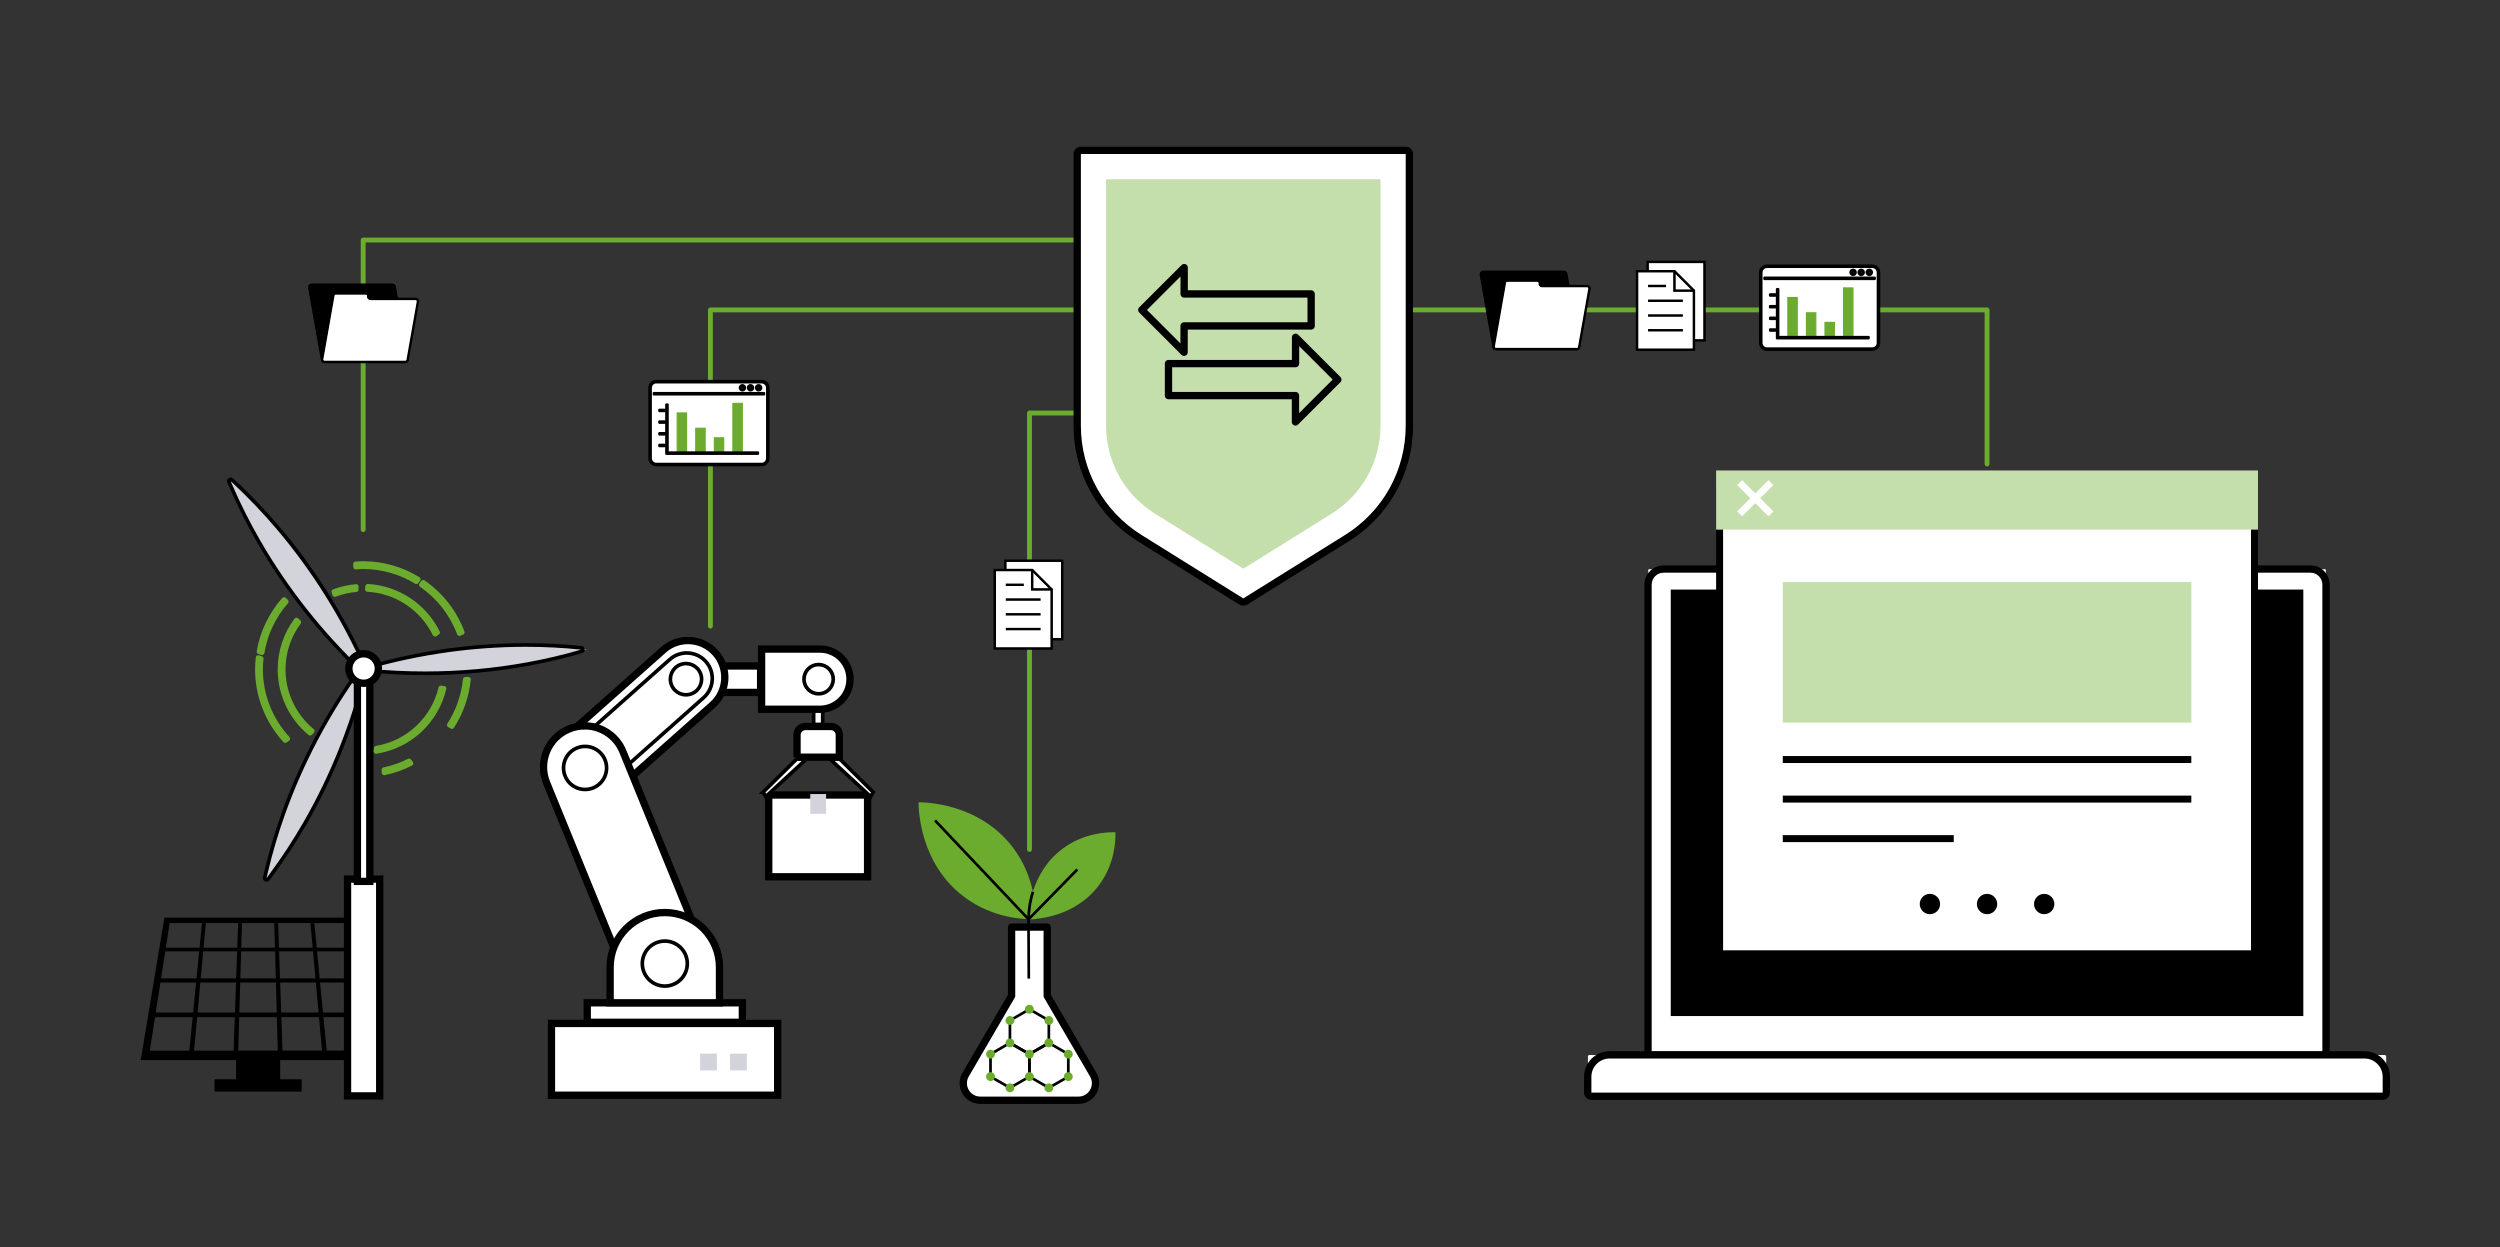 <?xml version="1.0" encoding="UTF-8"?>
<svg id="Ebene_5" data-name="Ebene 5" xmlns="http://www.w3.org/2000/svg" viewBox="0 0 1025 511.36">
  <rect x="0" y="0" width="1025" height="511.36" fill="#333333" stroke="none"/>
  <defs>
    <style>
      .cls-1, .cls-2, .cls-3, .cls-4 {
        fill: #fff;
      }

      .cls-5 {
        fill: #6bac2e;
      }

      .cls-6 {
        fill: #c4deac;
      }

      .cls-7 {
        fill: #d3d3dc;
      }

      .cls-8 {
        stroke: #6bab2e;
        stroke-width: 2px;
      }

      .cls-8, .cls-9, .cls-4, .cls-10 {
        stroke-linecap: round;
        stroke-linejoin: round;
      }

      .cls-8, .cls-10 {
        fill: none;
      }

      .cls-11 {
        stroke-width: .5px;
      }

      .cls-11, .cls-2, .cls-9, .cls-3, .cls-4, .cls-10 {
        stroke: #000;
      }

      .cls-11, .cls-2, .cls-3 {
        stroke-miterlimit: 10;
      }

      .cls-2 {
        stroke-width: 1.5px;
      }

      .cls-3, .cls-4, .cls-10 {
        stroke-width: 3px;
      }
    </style>
  </defs>
  <polyline class="cls-8" points="148.9 217.15 148.9 98.42 509.2 98.42"/>
  <polyline class="cls-8" points="509.2 127.07 814.69 127.07 814.69 190.22"/>
  <polyline class="cls-8" points="291.26 256.72 291.26 127.07 552.97 127.07"/>
  <polyline class="cls-8" points="422.08 348.29 422.08 169.34 542.97 169.34"/>
  <g>
    <g id="Noutbuk">
      <g>
        <path class="cls-1" d="m676.21,233.37h276.95c.24,0,.44.2.44.44v198.75h-277.83v-198.75c0-.24.2-.44.44-.44Z"/>
        <g>
          <path class="cls-1" d="m677.2,432.64c-.83,0-1.5-.67-1.5-1.5v-191.44c0-3.52,2.87-6.39,6.39-6.39h265.19c3.53,0,6.39,2.87,6.39,6.39v191.44c0,.83-.67,1.5-1.5,1.5h-274.98Z"/>
          <path d="m947.28,234.8c2.7,0,4.89,2.19,4.89,4.89v191.44h-274.98v-191.44c0-2.7,2.19-4.89,4.89-4.89h265.19m0-3h-265.19c-4.35,0-7.89,3.54-7.89,7.89v191.44c0,1.66,1.34,3,3,3h274.98c1.66,0,3-1.34,3-3v-191.44c0-4.35-3.54-7.89-7.89-7.89h0Z"/>
        </g>
      </g>
      <g>
        <rect x="686.44" y="243.15" width="256.49" height="172.01"/>
        <path d="m944.36,416.58h-259.35v-174.86h259.35v174.86Zm-256.49-2.86h253.64v-169.15h-253.64v169.15Z"/>
      </g>
      <g>
        <path class="cls-1" d="m651.66,432.56h326.05c.34,0,.62.28.62.62v16.21h-327.28v-16.21c0-.34.28-.62.62-.62Z"/>
        <g>
          <path class="cls-1" d="m652.47,449.46c-.83,0-1.5-.67-1.5-1.5v-6.49c0-4.95,4.03-8.98,8.98-8.98h309.47c4.95,0,8.98,4.03,8.98,8.98v6.49c0,.83-.67,1.5-1.5,1.5h-324.43Z"/>
          <path d="m969.42,433.99c4.13,0,7.48,3.36,7.48,7.48v6.49h-324.43v-6.49c0-4.13,3.36-7.48,7.48-7.48h309.47m0-3h-309.47c-5.78,0-10.48,4.7-10.48,10.48v6.49c0,1.66,1.34,3,3,3h324.43c1.66,0,3-1.34,3-3v-6.49c0-5.78-4.7-10.48-10.48-10.48h0Z"/>
        </g>
      </g>
    </g>
    <g id="Okno">
      <g>
        <g>
          <rect class="cls-1" x="705.04" y="201.5" width="219.3" height="189.56"/>
          <path d="m925.77,392.49h-222.16v-192.42h222.16v192.42Zm-219.3-2.86h216.44v-186.7h-216.44v186.7Z"/>
        </g>
        <rect class="cls-6" x="730.94" y="238.65" width="167.51" height="57.62"/>
        <g>
          <rect class="cls-6" x="705.04" y="194.31" width="219.3" height="21.41"/>
          <path class="cls-6" d="m925.77,217.15h-222.16v-24.26h222.16v24.26Zm-219.3-2.86h216.44v-18.55h-216.44v18.55Z"/>
        </g>
      </g>
      <g>
        <circle cx="791.26" cy="370.65" r="4.17"/>
        <circle cx="814.69" cy="370.65" r="4.17"/>
        <circle cx="838.12" cy="370.65" r="4.17"/>
      </g>
      <polygon class="cls-1" points="727.09 198.87 725.07 196.85 719.67 202.26 714.26 196.85 712.24 198.87 717.65 204.27 712.24 209.68 714.26 211.69 719.67 206.29 725.07 211.69 727.09 209.68 721.68 204.27 727.09 198.87"/>
      <g>
        <rect x="730.94" y="309.98" width="167.5" height="2.86"/>
        <rect x="730.94" y="326.2" width="167.5" height="2.86"/>
        <rect x="730.94" y="342.41" width="70.1" height="2.86"/>
      </g>
    </g>
  </g>
  <g>
    <g>
      <g>
        <path class="cls-1" d="m577.83,61.67h-136.16v112.83c0,18.77,9.68,36.21,25.61,46.14l42.47,26.48,42.47-26.48c15.93-9.93,25.61-27.37,25.61-46.14V61.67Z"/>
        <g>
          <path class="cls-1" d="m509.75,246.86c-.28,0-.55-.08-.79-.23l-41.68-25.98c-16.04-10-25.62-27.25-25.62-46.15V63.15c0-.83.67-1.5,1.5-1.5h133.18c.83,0,1.5.67,1.5,1.5v111.34c0,18.9-9.58,36.16-25.62,46.15l-41.68,25.98c-.24.15-.52.23-.79.23Z"/>
          <path d="m576.34,63.15v111.34c0,18.38-9.31,35.16-24.91,44.88l-41.68,25.98-41.68-25.98c-15.6-9.72-24.91-26.5-24.91-44.88V63.15h133.18m0-3h-133.18c-1.66,0-3,1.34-3,3v111.34c0,19.42,9.84,37.15,26.32,47.43l41.68,25.98c.49.3,1.04.45,1.59.45s1.1-.15,1.59-.45l41.68-25.98c16.48-10.27,26.32-28,26.32-47.43V63.15c0-1.66-1.34-3-3-3h0Z"/>
        </g>
      </g>
      <path class="cls-6" d="m473.54,210.6c-12.55-7.82-20.04-21.32-20.04-36.11v-101h112.5v101c0,14.79-7.49,28.28-20.04,36.11l-36.21,22.57-36.21-22.57Z"/>
    </g>
    <g>
      <polygon class="cls-10" points="531.18 138.29 548.51 155.63 531.14 172.99 531.14 165.8 531.15 162.19 479.08 162.19 479.08 149.07 531.17 149.07 531.18 138.29"/>
      <polygon class="cls-10" points="485.47 144.42 468.14 127.08 485.51 109.72 485.51 116.91 485.5 120.52 537.57 120.52 537.57 133.64 485.48 133.64 485.47 144.42"/>
    </g>
  </g>
  <path d="m114.87,434.64h39.57l-9.71-58.42h-77.32l-9.71,58.42h39.08v7.85h-8.82v5.06h35.72v-5.06h-8.81v-7.85Zm0-31.81h14.63l1.11,12.3h-15.32l-.42-12.3Zm.95,27.92l-.47-13.72h15.43l1.24,13.72h-16.2Zm34.32,0h-16.19l-1.33-13.72h15.41l2.11,13.72Zm-2.4-15.61h-15.31l-1.2-12.3h14.61l1.89,12.3Zm-2.15-14h-14.52l-1.08-11.1h13.89l1.7,11.1Zm-3.47-22.68l1.55,10.07h-13.82l-.98-10.07h13.25Zm-12.78,22.68h-14.53l-.38-11.1h13.9l1,11.1Zm-2.05-22.68l.91,10.07h-13.82l-.34-10.07h13.25Zm-28.08,0h13.25l.27,10.07h-13.82l.29-10.07Zm-.34,11.59h13.91l.3,11.1h-14.53l.32-11.1Zm-.37,12.79h14.62l.34,12.3h-15.32l.36-12.3Zm-.42,14.19h15.43l.37,13.72h-16.2l.4-13.72Zm-13.7-38.57h13.25l-.36,10.07h-13.82l.93-10.07Zm12.84,11.59l-.4,11.1h-14.53l1.02-11.1h13.91Zm-27.66-11.59h13.25l-1,10.07h-13.82l1.57-10.07Zm-1.8,11.59h13.9l-1.1,11.1h-14.53l1.73-11.1Zm9.87,40.71h-16.2l2.14-13.72h15.43l-1.36,13.72Zm-13.78-15.61l1.92-12.3h14.63l-1.22,12.3h-15.32Zm31.91,15.61h-16.2l1.27-13.72h15.43l-.49,13.72Zm.56-15.61h-15.32l1.14-12.3h14.63l-.44,12.3Z"/>
  <g id="Robot">
    <g id="Korobka">
      <rect class="cls-3" x="315.19" y="325.95" width="40.53" height="33.54" transform="translate(670.9 685.44) rotate(180)"/>
      <g>
        <rect class="cls-7" x="332.61" y="325.95" width="5.69" height="7.31" transform="translate(670.9 659.21) rotate(180)"/>
        <path class="cls-7" d="m338.7,333.66h-6.49v-8.1h6.49v8.1Zm-5.69-.8h4.89v-6.51h-4.89v6.51Z"/>
      </g>
    </g>
    <g id="Robot-2" data-name="Robot">
      <g>
        <rect class="cls-3" x="280.31" y="273.05" width="31.54" height="10.84"/>
        <path class="cls-2" d="m333.6,297.06h3.71v-10.03h-3.71v10.03Z"/>
        <path class="cls-3" d="m326.78,310.44h17.34v-9.16c0-1.89-1.53-3.42-3.42-3.42h-10.5c-1.89,0-3.42,1.53-3.42,3.42v9.16Z"/>
        <path class="cls-3" d="m312.25,290.8h23.92c6.8,0,12.34-5.53,12.34-12.34s-5.53-12.34-12.34-12.34h-23.92v24.67Z"/>
        <path class="cls-3" d="m246.2,329.83l-20.09-22.61,45.9-40.79c6.24-5.55,15.8-4.98,21.35,1.26h0c5.55,6.24,4.98,15.8-1.26,21.35l-45.9,40.79Z"/>
        <path class="cls-2" d="m256.78,314.21l-13.9-15.64,31.74-28.21c4.32-3.84,10.93-3.45,14.77.87h0c3.84,4.32,3.45,10.93-.87,14.77l-31.74,28.21Z"/>
        <path class="cls-3" d="m239.71,297.61c-2.12,0-4.28.4-6.36,1.25-8.63,3.52-12.78,13.4-9.26,22.03l37.61,92.14,31.28-12.77-37.61-92.15c-2.67-6.54-9-10.51-15.66-10.51Z"/>
        <path class="cls-2" d="m248.05,311.52c1.84,4.51-.32,9.67-4.84,11.51-4.51,1.84-9.67-.32-11.51-4.84-1.84-4.51.32-9.67,4.84-11.51,4.51-1.84,9.67.32,11.51,4.84Z"/>
        <path class="cls-2" d="m287.18,276.05c1.34,3.27-.23,7.01-3.51,8.34-3.27,1.34-7.01-.23-8.34-3.51-1.34-3.27.23-7.01,3.51-8.34,3.27-1.34,7.01.23,8.34,3.51Z"/>
        <path class="cls-2" d="m335.63,272.46c-.77,0-1.54.15-2.27.45-1.48.61-2.64,1.75-3.26,3.23-.62,1.48-.63,3.11-.02,4.59,1.25,3.06,4.76,4.54,7.82,3.29,3.06-1.25,4.54-4.76,3.29-7.82h0c-.61-1.48-1.75-2.64-3.23-3.26-.75-.31-1.54-.47-2.32-.47Z"/>
        <rect class="cls-3" x="226.1" y="419.61" width="92.74" height="29.43"/>
        <path class="cls-3" d="m240.77,419.14h63.6v-7.99h-63.6v7.99Z"/>
        <path class="cls-3" d="m294.99,411.15h-44.84v-14.59c0-12.36,10.06-22.42,22.42-22.42s22.42,10.06,22.42,22.42v14.59Z"/>
        <path class="cls-2" d="m272.57,404.3c-5.09,0-9.23-4.14-9.23-9.23s4.14-9.23,9.23-9.23,9.23,4.14,9.23,9.23-4.14,9.23-9.23,9.23Z"/>
        <path class="cls-2" d="m312.91,324.78l1.87,3.32v-2.26l15.83-14.61h-4.03l-13.68,13.55Z"/>
        <path class="cls-2" d="m340.31,311.23l15.83,14.61v2.26l1.87-3.32-13.68-13.55h-4.02Z"/>
      </g>
      <g>
        <rect class="cls-7" x="287.04" y="432" width="6.87" height="6.87"/>
        <rect class="cls-7" x="299.33" y="432" width="6.87" height="6.87"/>
      </g>
    </g>
  </g>
  <g id="Vetrogenerator">
    <g>
      <g>
        <path class="cls-7" d="m113.09,217.24c-6.04-7.12-11.89-13.11-17.2-18.08,2.9,6.68,6.57,14.2,11.24,22.28,14.34,24.85,30.89,42.6,41.78,52.98-6.11-13.74-17.25-35.3-35.82-57.18Z"/>
        <g>
          <path class="cls-7" d="m150.28,277.11c-.19,0-.37-.07-.52-.21l-1.69-1.61c-16.62-15.87-30.75-33.78-41.99-53.25-4.21-7.29-8.01-14.83-11.3-22.41l-.89-2.05c-.14-.33-.03-.71.26-.91.13-.09.28-.14.43-.14.19,0,.37.07.51.2l1.63,1.52c6.01,5.63,11.83,11.75,17.29,18.18,14.54,17.14,26.66,36.47,36,57.47l.95,2.14c.15.33.04.71-.25.92-.13.09-.28.14-.43.14Z"/>
          <path d="m94.58,197.29l1.63,1.52c5.99,5.62,11.79,11.72,17.23,18.12,14.5,17.08,26.57,36.36,35.89,57.29l.95,2.14-1.69-1.61c-16.57-15.82-30.66-33.68-41.86-53.08-4.2-7.27-7.98-14.78-11.26-22.33l-.89-2.05m0-1.5c-.3,0-.6.09-.86.27-.58.41-.8,1.17-.51,1.82l.89,2.05c3.3,7.6,7.11,15.16,11.34,22.48,11.27,19.53,25.45,37.5,42.12,53.42l1.69,1.61c.29.27.66.41,1.04.41.3,0,.6-.09.86-.27.59-.41.8-1.18.51-1.84l-.95-2.14c-9.37-21.06-21.52-40.46-36.11-57.65-5.48-6.45-11.31-12.59-17.35-18.25l-1.63-1.52c-.29-.27-.66-.41-1.03-.41h0Z"/>
        </g>
      </g>
      <g>
        <path class="cls-7" d="m117.29,334.02c-3.14,8.79-5.41,16.85-7.06,23.93,4.33-5.85,9.01-12.79,13.68-20.87,14.35-24.85,21.44-48.05,24.99-62.67-8.84,12.17-21.95,32.59-31.61,59.61Z"/>
        <g>
          <path class="cls-7" d="m109.27,360.77c-.11,0-.21-.02-.31-.07-.32-.15-.5-.5-.42-.85l.51-2.17c1.88-8.04,4.26-16.13,7.1-24.07,7.57-21.17,18.26-41.33,31.77-59.91l1.38-1.89c.15-.2.37-.31.61-.31.11,0,.21.02.31.07.32.15.5.51.41.86l-.55,2.27c-5.43,22.33-13.88,43.52-25.12,62.99-4.22,7.31-8.85,14.37-13.75,20.99l-1.33,1.79c-.15.2-.37.3-.6.3Z"/>
          <path d="m149.9,272.25l-.55,2.27c-5.41,22.26-13.84,43.39-25.04,62.79-4.21,7.28-8.82,14.32-13.71,20.92l-1.33,1.79.51-2.17c1.87-8.01,4.25-16.08,7.08-23.99,7.54-21.1,18.2-41.2,31.67-59.72l1.37-1.89m0-1.5c-.47,0-.92.22-1.21.62l-1.37,1.89c-13.55,18.64-24.28,38.86-31.87,60.1-2.85,7.96-5.24,16.08-7.13,24.15l-.51,2.17c-.16.69.19,1.4.83,1.7.2.09.42.14.63.14.46,0,.92-.22,1.21-.61l1.33-1.79c4.92-6.64,9.56-13.73,13.8-21.06,11.28-19.53,19.76-40.79,25.2-63.19l.55-2.27c.17-.7-.18-1.41-.83-1.72-.2-.09-.42-.14-.63-.14h0Zm0,3h0,0Z"/>
        </g>
      </g>
      <g>
        <path class="cls-7" d="m216.33,271.99c9.18-1.67,17.29-3.74,24.26-5.85-7.23-.83-15.58-1.41-24.92-1.41-28.69,0-52.34,5.46-66.77,9.69,14.96,1.58,39.2,2.71,67.43-2.43Z"/>
        <g>
          <path class="cls-7" d="m174.33,276.05c-7.64,0-15.4-.37-23.06-1.1-.36-.03-.64-.32-.68-.68-.03-.36.2-.69.54-.79,21.22-5.99,42.92-9.03,64.5-9.03,7.64,0,15.27.39,22.71,1.16.36.04.64.32.67.68s-.19.69-.54.79c-7.16,2.09-14.6,3.84-22.09,5.2-13.74,2.51-27.89,3.78-42.05,3.78h0Z"/>
          <path d="m215.67,265.19c7.59,0,15.17.39,22.59,1.16-7.15,2.08-14.55,3.82-22.01,5.19-13.75,2.51-27.78,3.76-41.92,3.76-7.64,0-15.31-.37-22.99-1.1,21.16-5.98,42.77-9.01,64.29-9.01h.04m0-1.5h-.04c-21.65,0-43.41,3.05-64.7,9.06-.69.2-1.15.86-1.09,1.58.06.72.63,1.29,1.35,1.36,7.69.73,15.47,1.11,23.14,1.11,14.21,0,28.4-1.27,42.19-3.79,7.52-1.37,14.98-3.13,22.16-5.22.69-.2,1.14-.86,1.07-1.58-.06-.71-.63-1.28-1.34-1.36-7.46-.77-15.12-1.17-22.74-1.17h0Z"/>
        </g>
      </g>
    </g>
    <g>
      <g>
        <rect class="cls-1" x="142.49" y="360.43" width="13.19" height="88.89"/>
        <path d="m154.18,361.93v85.89h-10.19v-85.89h10.19m3-3h-16.19v91.89h16.19v-91.89h0Z"/>
      </g>
      <g>
        <rect class="cls-1" x="147.35" y="274.1" width="3.46" height="86.47"/>
        <g>
          <rect class="cls-1" x="146.54" y="273.29" width="5.08" height="88.08"/>
          <path d="m150.12,274.79v85.08h-2.08v-85.08h2.08m3-3h-8.08v91.08h8.08v-91.08h0Z"/>
        </g>
      </g>
      <g>
        <path class="cls-1" d="m154.33,274.1c0,2.9-2.35,5.25-5.25,5.25s-5.25-2.35-5.25-5.25,2.35-5.25,5.25-5.25,5.25,2.35,5.25,5.25Z"/>
        <g>
          <path class="cls-1" d="m149.08,280.15c-3.34,0-6.05-2.72-6.05-6.05s2.72-6.06,6.05-6.06,6.06,2.72,6.06,6.06-2.72,6.05-6.06,6.05Z"/>
          <path d="m149.08,269.54c2.51,0,4.56,2.04,4.56,4.56s-2.04,4.55-4.56,4.55-4.55-2.04-4.55-4.55,2.04-4.56,4.55-4.56m0-3c-4.16,0-7.55,3.39-7.55,7.56s3.39,7.55,7.55,7.55,7.56-3.39,7.56-7.55-3.39-7.56-7.56-7.56h0Z"/>
        </g>
      </g>
    </g>
    <g>
      <g>
        <g>
          <path class="cls-5" d="m178.38,260.52s-.08,0-.12-.01c-.14-.04-.27-.13-.33-.27-5.17-10.54-15.63-17.48-27.29-18.1-.27-.01-.48-.24-.47-.52v-.2c.01-.22.02-.43.04-.65.02-.14.05-.25.08-.36l.03-.11c.06-.22.26-.38.48-.38,0,0,.02,0,.03,0,12.34.68,23.45,8.02,28.99,19.15.06.12.07.26.02.39-.05.13-.14.23-.27.29-.09.04-.17.09-.25.16-.12.1-.24.2-.36.29-.09.07-.14.11-.19.14l-.09.06c-.09.06-.19.1-.3.1Z"/>
          <path class="cls-5" d="m150.8,240.43c12.53.7,23.26,8.2,28.57,18.87-.13.06-.25.14-.37.24-.13.11-.26.21-.39.31-.08.06-.16.11-.23.16-5.1-10.4-15.52-17.73-27.71-18.38,0-.27,0-.54.04-.81.02-.13.06-.26.1-.39m0-1c-.45,0-.86.31-.97.75l-.03.1c-.03.12-.07.25-.09.38,0,.02,0,.04,0,.06-.02.23-.03.46-.04.69v.19c-.02.54.4,1,.94,1.03,11.48.61,21.77,7.44,26.87,17.83.13.27.37.46.66.53.08.02.16.03.24.03.21,0,.42-.07.59-.19l.07-.05c.06-.04.12-.08.18-.12.17-.13.3-.24.43-.35.04-.04.09-.06.13-.09.25-.11.44-.32.53-.58.09-.26.07-.54-.05-.78-5.62-11.29-16.89-18.73-29.41-19.42-.02,0-.04,0-.06,0h0Z"/>
        </g>
        <g>
          <path class="cls-5" d="m154.2,308.53c-.13,0-.25-.05-.34-.14-.11-.11-.17-.26-.15-.41l.04-.34c.03-.28.06-.56.07-.85,0-.24.18-.45.42-.49,12.8-2.13,23.04-11.69,26.08-24.35.05-.23.26-.38.49-.38.02,0,.05,0,.07,0l.34.05c.28.04.57.09.86.12.14.01.27.09.36.21.08.12.11.27.08.41-3.25,13.7-14.32,23.97-28.22,26.16-.03,0-.05,0-.08,0Z"/>
          <path class="cls-5" d="m180.79,282.08c.41.06.81.13,1.22.17-3.16,13.32-14.14,23.63-27.81,25.78.04-.41.1-.81.1-1.23,13.01-2.17,23.43-12.02,26.48-24.72m0-1c-.46,0-.86.31-.97.77-3,12.46-13.08,21.87-25.68,23.97-.48.08-.83.49-.84.98,0,.25-.03.52-.06.8l-.04.34c-.03.31.08.61.31.82.19.18.43.27.69.27.05,0,.1,0,.16-.01,14.1-2.22,25.33-12.63,28.63-26.54.07-.28,0-.58-.16-.81-.17-.23-.43-.39-.72-.41-.28-.03-.55-.07-.83-.11l-.34-.05s-.1-.01-.15-.01h0Z"/>
        </g>
        <g>
          <path class="cls-5" d="m127.14,301.07c-.11,0-.23-.04-.32-.12-7.92-6.6-12.47-16.28-12.47-26.54,0-7.41,2.35-14.5,6.81-20.48.09-.12.23-.19.38-.2,0,0,.01,0,.02,0,.14,0,.28.06.37.17.01.01.08.1.09.12.21.23.44.43.73.63.11.08.18.2.21.33.02.13-.01.27-.09.38-4.13,5.6-6.31,12.19-6.31,19.06,0,9.64,4.27,18.71,11.72,24.89.11.09.17.22.18.36,0,.14-.05.28-.15.38-.27.27-.54.56-.79.85-.1.12-.24.18-.38.18Z"/>
          <path class="cls-5" d="m121.56,254.23s.07.1.11.15c.24.25.51.47.8.68-4.01,5.43-6.41,12.1-6.41,19.36,0,10.16,4.64,19.25,11.9,25.28-.28.28-.56.57-.82.88-7.5-6.25-12.29-15.65-12.29-26.16,0-7.57,2.51-14.54,6.71-20.18m0-1s-.03,0-.04,0c-.3.01-.58.16-.76.4-4.52,6.07-6.91,13.26-6.91,20.78,0,10.41,4.61,20.23,12.65,26.93.19.16.41.23.64.23.28,0,.56-.12.76-.35.22-.26.47-.53.77-.82.2-.2.31-.47.29-.75s-.14-.54-.36-.72c-7.33-6.09-11.54-15.02-11.54-24.51,0-6.77,2.15-13.26,6.22-18.77.16-.22.23-.49.18-.75s-.19-.5-.41-.66c-.25-.18-.45-.35-.62-.52-.04-.06-.07-.1-.11-.15-.19-.22-.47-.34-.75-.34h0Z"/>
        </g>
        <g>
          <path class="cls-5" d="m137.27,244.23c-.19,0-.37-.11-.46-.29l.46-.21-.46.19c-.17-.42-.29-.8-.38-1.23-.05-.24.08-.48.31-.57,2.99-1.13,6.1-1.83,9.25-2.1.01,0,.03,0,.04,0,.12,0,.24.04.33.12.1.09.16.21.17.35.02.45.03.86,0,1.26-.01.25-.21.45-.46.47-2.93.26-5.83.92-8.62,1.98-.06.02-.12.03-.18.03Z"/>
          <path class="cls-5" d="m146.03,240.51c.02.4.03.8,0,1.21-3.06.27-5.99.96-8.76,2.01-.01-.03-.03-.05-.04-.08-.14-.35-.24-.71-.32-1.07,2.88-1.08,5.93-1.8,9.11-2.07m0-1s-.06,0-.08,0c-3.19.27-6.35.99-9.38,2.13-.46.17-.73.66-.62,1.14.1.46.22.87.37,1.24.01.03.04.09.05.11.18.35.55.58.93.58.11,0,.22-.02.33-.06,2.75-1.04,5.6-1.7,8.49-1.95.49-.04.88-.44.91-.94.02-.42.02-.85,0-1.32-.01-.27-.14-.52-.34-.7-.18-.16-.42-.25-.66-.25h0Z"/>
        </g>
      </g>
      <g>
        <g>
          <path class="cls-5" d="m107.39,268.07s-.1,0-.15-.02l.15-.48-.21.46c-.35-.11-.7-.21-1.04-.35l-.14-.07c-.19-.1-.3-.31-.26-.53,1.36-7.99,4.93-15.45,10.31-21.56.1-.11.24-.17.38-.17.11,0,.23.04.32.11.26.21.51.43.75.67.04.04.08.08.11.12.18.19.25.55.08.74-5.14,5.85-8.53,12.99-9.8,20.65-.02.14-.11.27-.23.34-.08.05-.17.08-.26.08Z"/>
          <path class="cls-5" d="m116.42,245.86c.25.2.49.41.72.64.06.06.11.12.17.18-5.09,5.79-8.6,12.97-9.91,20.89-.36-.11-.72-.22-1.07-.35-.03-.02-.06-.03-.09-.05,1.38-8.08,4.99-15.4,10.19-21.31m0-1c-.28,0-.55.12-.75.34-5.44,6.18-9.05,13.72-10.42,21.8-.07.43.14.86.53,1.06l.11.05s.05.02.07.03c.37.15.73.26,1.09.36l.06.02c.09.03.19.04.29.04.18,0,.37-.05.53-.15.24-.15.41-.4.46-.69,1.25-7.57,4.6-14.62,9.68-20.4.35-.39.33-.99-.04-1.36l-.04-.04c-.04-.05-.09-.1-.14-.15-.27-.27-.56-.51-.78-.7-.19-.15-.41-.23-.64-.23h0Z"/>
        </g>
        <g>
          <path class="cls-5" d="m170.73,238.98c-.09,0-.18-.02-.26-.07-6.54-3.99-14-6.1-21.57-6.1-.88,0-1.77.06-2.63.13,0,0-.38.03-.39.03-.12,0-.24-.04-.33-.12-.1-.09-.16-.21-.17-.34-.02-.27-.1-1.19-.1-1.19-.01-.13.03-.27.12-.37.09-.1.21-.16.34-.17l.36-.03c.91-.07,1.85-.14,2.8-.14,8.01,0,15.9,2.24,22.81,6.48.12.07.21.2.23.34.03.14-.01.28-.1.4l-.11.14c-.2.27-.4.54-.59.81-.1.14-.25.21-.41.21Z"/>
          <path class="cls-5" d="m148.9,231.1c8.27,0,15.97,2.37,22.55,6.4-.04.05-.07.09-.11.14-.21.27-.41.55-.61.83-6.38-3.89-13.83-6.17-21.83-6.17-1.02,0-2.02.08-3.02.15-.03-.4-.07-.8-.1-1.2,1.03-.07,2.07-.16,3.12-.16m0-1c-.97,0-1.91.07-2.83.14l-.36.03c-.27.02-.51.14-.69.35s-.26.47-.24.73l.03.36c.02.27.05.55.07.82.02.26.14.51.34.69.18.16.42.24.66.24.02,0,.05,0,.07,0l.36-.03c.89-.07,1.73-.13,2.59-.13,7.48,0,14.85,2.08,21.31,6.02.16.1.34.15.52.15.32,0,.63-.15.82-.43.19-.27.38-.54.58-.79l.07-.09.04-.05c.17-.22.24-.51.19-.79-.05-.28-.22-.52-.46-.67-6.99-4.28-14.97-6.55-23.07-6.55h0Z"/>
        </g>
        <g>
          <path class="cls-5" d="m116.94,304.05c-.14,0-.27-.06-.37-.16-7.41-8.12-11.49-18.58-11.49-29.47,0-1.47.1-3.06.3-4.85.02-.15.1-.29.23-.37.08-.05.17-.08.27-.08.06,0,.11,0,.17.03.25.09.5.17.76.25l.38.11c.23.07.38.29.36.53-.17,1.58-.25,3.01-.25,4.37,0,10.41,3.92,20.4,11.04,28.13.1.11.15.26.13.41-.02.15-.11.28-.24.36-.41.23-.7.43-.97.63-.09.07-.2.1-.3.1Z"/>
          <path class="cls-5" d="m105.88,269.62c.26.09.52.18.78.26.13.04.25.08.38.12-.15,1.45-.25,2.92-.25,4.42,0,10.98,4.26,20.96,11.17,28.47-.35.2-.7.42-1.02.67-7.03-7.7-11.36-17.91-11.36-29.13,0-1.62.12-3.21.29-4.79m0-1c-.19,0-.37.05-.53.15-.26.16-.43.43-.46.74-.2,1.81-.3,3.41-.3,4.9,0,11.01,4.13,21.6,11.62,29.81.2.22.47.33.74.33.21,0,.43-.07.61-.21.24-.19.53-.37.91-.6.26-.15.44-.42.49-.72.05-.3-.05-.6-.25-.83-7.03-7.64-10.91-17.51-10.91-27.79,0-1.34.08-2.75.25-4.31.05-.48-.25-.93-.71-1.06l-.33-.1c-.29-.09-.54-.17-.78-.25-.11-.04-.22-.06-.33-.06h0Z"/>
        </g>
        <g>
          <path class="cls-5" d="m157.53,317.32c-.1,0-.2-.03-.28-.09-.11-.08-.19-.19-.21-.33l-.05-.26c-.05-.38-.05-.73-.03-1.06,0-.04.01-.08.02-.11.03-.21.18-.31.38-.36,3.49-.73,6.9-1.92,10.14-3.56.07-.04.15-.05.22-.05.15,0,.3.07.39.19.25.33.49.66.73,1,.08.12.11.27.07.41-.04.14-.13.26-.26.32-3.55,1.81-7.27,3.11-11.04,3.88-.03,0-.07.01-.1.01Z"/>
          <path class="cls-5" d="m167.73,312.01c.25.32.48.65.71.98-3.41,1.73-7.06,3.05-10.92,3.84-.01-.09-.03-.17-.05-.26-.04-.31-.05-.63-.02-.94,0,0,0-.01,0-.02,3.61-.75,7.05-1.98,10.27-3.6m0-1c-.15,0-.31.03-.45.11-3.2,1.61-6.57,2.79-10.02,3.51-.38.08-.67.37-.77.74-.01.06-.03.12-.03.18-.03.36-.02.75.03,1.14l.04.21.02.1c.05.27.2.5.42.66.17.11.36.17.57.17.07,0,.13,0,.2-.02,3.82-.78,7.58-2.1,11.17-3.93.26-.13.45-.37.52-.65.07-.28.02-.58-.15-.82-.21-.31-.47-.67-.75-1.02-.19-.25-.49-.38-.79-.38h0Z"/>
        </g>
        <g>
          <path class="cls-5" d="m185.28,298.34c-.1,0-.2-.03-.28-.09,0,0-.22-.16-.27-.19-.17-.11-.34-.19-.52-.27l-.19-.09c-.13-.06-.23-.18-.27-.32-.04-.14-.02-.29.06-.41,3.61-5.56,5.85-11.95,6.49-18.47.03-.26.24-.45.5-.45,0,0,.24,0,.36,0,.27,0,.54,0,.81-.03.01,0,.03,0,.04,0,.13,0,.26.05.36.15.1.1.16.25.14.4-.65,6.9-3.01,13.65-6.8,19.53-.07.11-.19.19-.32.22-.03,0-.06,0-.1,0Z"/>
          <path class="cls-5" d="m192.01,278.53c-.67,7.07-3.06,13.63-6.73,19.31-.1-.07-.19-.14-.28-.2-.24-.16-.51-.26-.77-.38,3.56-5.49,5.9-11.85,6.57-18.69.12,0,.24,0,.36,0,.28,0,.57-.01.85-.03m0-1s-.05,0-.08,0c-.25.02-.51.03-.77.03-.11,0-.22,0-.33,0-.01,0-.02,0-.03,0-.51,0-.94.39-.99.9-.63,6.44-2.85,12.75-6.41,18.25-.16.24-.2.54-.12.82.08.28.27.51.53.63l.2.09c.17.08.33.15.46.23.04.03.08.05.11.08.05.03.09.07.14.1.17.12.37.18.57.18.07,0,.13,0,.19-.02.27-.05.5-.21.65-.44,3.84-5.95,6.22-12.78,6.88-19.76.03-.29-.08-.59-.28-.8-.19-.19-.45-.3-.71-.3h0Zm0,2h0,0Z"/>
        </g>
        <g>
          <path class="cls-5" d="m188.35,260.22c-.07,0-.13-.01-.2-.04-.13-.05-.22-.16-.27-.29-3-8.02-8.33-14.85-15.4-19.73-.23-.16-.28-.47-.13-.7.09-.14.19-.27.28-.4l.45-.6c.1-.12.24-.19.39-.19.1,0,.2.03.28.09,7.42,5.14,13.02,12.31,16.18,20.73.05.13.04.27-.02.39-.06.12-.16.22-.29.26-.37.13-.73.27-1.09.43-.06.03-.13.04-.2.04Z"/>
          <path class="cls-5" d="m173.48,238.79c7.23,5,12.86,12.14,15.99,20.5-.38.13-.75.28-1.12.44-3.05-8.14-8.54-15.1-15.58-19.97.09-.13.18-.26.28-.39.06-.09.13-.17.19-.25.04-.05.15-.19.15-.19,0,0-.03.03-.1.13.07-.09.13-.18.2-.26m0-1c-.3,0-.59.13-.79.38-.04.05-.08.11-.12.16l-.08.1s-.03.04-.04.05l-.02.02-.2.26c-.1.14-.2.28-.29.42-.15.22-.21.49-.16.75s.2.49.42.64c6.99,4.83,12.25,11.57,15.21,19.49.1.26.29.46.55.57.12.05.26.08.39.08s.27-.03.4-.08c.37-.16.72-.3,1.05-.41.25-.09.46-.28.58-.52.11-.24.13-.52.03-.78-3.2-8.52-8.85-15.77-16.36-20.97-.17-.12-.37-.18-.57-.18h0Z"/>
        </g>
      </g>
    </g>
  </g>
  <g id="Probirka_s_rasteniem" data-name="Probirka s rasteniem">
    <path class="cls-4" d="m448.21,440.6c-6.28-10.77-12.57-21.54-18.85-32.31v-28.18h-14.61v28.18c-6.28,10.77-12.57,21.54-18.85,32.31-2.72,4.66.64,10.5,6.03,10.5h40.25c5.39,0,8.75-5.85,6.03-10.5Z"/>
    <g id="Rastenie">
      <g>
        <path class="cls-5" d="m421.68,376.89c1.98,0,18.71-.28,28.93-14.01,6.57-8.83,6.8-18.32,6.72-21.64-3.33-.08-12.82.15-21.64,6.72-13.73,10.22-14.01,26.95-14.01,28.93Z"/>
        <path class="cls-5" d="m376.61,328.94c0,2.66.37,25.16,18.84,38.9,11.87,8.83,24.63,9.14,29.1,9.04.1-4.48-.2-17.23-9.04-29.1-13.74-18.47-36.24-18.84-38.9-18.84Z"/>
      </g>
      <g>
        <path d="m422.36,401.22h-1.11c0-5.35-.03-8.75-.06-12.16-.03-3.41-.06-6.81-.06-12.17.03-1.58.15-3.17.36-4.73.3-2.26.8-4.5,1.48-6.68l1.06.33c-.66,2.12-1.14,4.3-1.44,6.5-.2,1.52-.32,3.06-.35,4.59,0,5.34.03,8.74.06,12.15.03,3.41.06,6.81.06,12.17Z"/>
        <rect x="417.39" y="366.13" width="28.61" height="1.11" transform="translate(-132.34 418.47) rotate(-45.59)"/>
        <rect x="401.97" y="328.76" width="1.11" height="55.76" transform="translate(-134.98 374.17) rotate(-43.41)"/>
      </g>
    </g>
    <g>
      <g>
        <path d="m430.03,446.65l-8.53-4.92v-9.85l8.53-4.92,8.53,4.92v9.85l-8.53,4.92Zm-7.42-5.56l7.42,4.28,7.42-4.28v-8.57l-7.42-4.28-7.42,4.28v8.57Z"/>
        <path d="m422.05,432.84l-8.53-4.92v-9.85l8.53-4.92,8.53,4.92v9.85l-8.53,4.92Zm-7.42-5.56l7.42,4.28,7.42-4.28v-8.57l-7.42-4.28-7.42,4.28v8.57Z"/>
        <path d="m414.08,446.65l-8.53-4.92v-9.85l8.53-4.92,8.53,4.92v9.85l-8.53,4.92Zm-7.42-5.56l7.42,4.28,7.42-4.28v-8.57l-7.42-4.28-7.42,4.28v8.57Z"/>
      </g>
      <g>
        <path class="cls-5" d="m407.93,441.41c0,1.01-.82,1.82-1.82,1.82s-1.82-.82-1.82-1.82.82-1.82,1.82-1.82,1.82.82,1.82,1.82Z"/>
        <path class="cls-5" d="m407.93,432.2c0,1.01-.82,1.82-1.82,1.82s-1.82-.82-1.82-1.82.82-1.82,1.82-1.82,1.82.82,1.82,1.82Z"/>
        <path class="cls-5" d="m423.87,432.2c0,1.01-.82,1.82-1.82,1.82s-1.82-.82-1.82-1.82.82-1.82,1.82-1.82,1.82.82,1.82,1.82Z"/>
        <path class="cls-5" d="m431.85,427.6c0,1.01-.82,1.82-1.82,1.82s-1.82-.82-1.82-1.82.82-1.82,1.82-1.82,1.82.82,1.82,1.82Z"/>
        <path class="cls-5" d="m415.9,427.6c0,1.01-.82,1.82-1.82,1.82s-1.82-.82-1.82-1.82.82-1.82,1.82-1.82,1.82.82,1.82,1.82Z"/>
        <path class="cls-5" d="m415.9,418.39c0,1.01-.82,1.82-1.82,1.82s-1.82-.82-1.82-1.82.82-1.82,1.82-1.82,1.82.82,1.82,1.82Z"/>
        <path class="cls-5" d="m423.87,413.79c0,1.01-.82,1.82-1.82,1.82s-1.82-.82-1.82-1.82.82-1.82,1.82-1.82,1.82.82,1.82,1.82Z"/>
        <path class="cls-5" d="m431.85,418.39c0,1.01-.82,1.82-1.82,1.82s-1.82-.82-1.82-1.82.82-1.82,1.82-1.82,1.82.82,1.82,1.82Z"/>
        <path class="cls-5" d="m439.82,432.2c0,1.01-.82,1.82-1.82,1.82s-1.82-.82-1.82-1.82.82-1.82,1.82-1.82,1.82.82,1.82,1.82Z"/>
        <path class="cls-5" d="m439.82,441.41c0,1.01-.82,1.82-1.82,1.82s-1.82-.82-1.82-1.82.82-1.82,1.82-1.82,1.82.82,1.82,1.82Z"/>
        <path class="cls-5" d="m431.85,446.01c0,1.01-.82,1.82-1.82,1.82s-1.82-.82-1.82-1.82.82-1.82,1.82-1.82,1.82.82,1.82,1.82Z"/>
        <path class="cls-5" d="m423.87,441.41c0,1.01-.82,1.82-1.82,1.82s-1.82-.82-1.82-1.82.82-1.82,1.82-1.82,1.82.82,1.82,1.82Z"/>
        <path class="cls-5" d="m415.9,446.01c0,1.01-.82,1.82-1.82,1.82s-1.82-.82-1.82-1.82.82-1.82,1.82-1.82,1.82.82,1.82,1.82Z"/>
      </g>
    </g>
  </g>
  <g id="Papka">
    <g>
      <path class="cls-11" d="m646.44,143.12h-33.09c-.48,0-.88-.34-.97-.81l-5.24-29.72c-.11-.6.36-1.15.97-1.15h33.09c.48,0,.88.34.97.81l5.24,29.72c.11.6-.36,1.15-.97,1.15Z"/>
      <path class="cls-11" d="m646.44,143.37h-33.09c-.6,0-1.1-.43-1.21-1.01l-5.24-29.72c-.06-.36.03-.72.27-1,.23-.28.58-.44.94-.44h33.09c.6,0,1.11.43,1.21,1.01l5.24,29.72c.06.36-.03.72-.27,1-.23.28-.58.44-.94.44Zm-38.33-31.69c-.22,0-.42.1-.57.26-.14.17-.2.39-.16.6l5.24,29.72c.06.35.37.61.73.61h33.09c.22,0,.42-.1.57-.26.14-.17.2-.39.16-.6l-5.24-29.72c-.06-.35-.37-.61-.73-.61h-33.09Z"/>
    </g>
    <g>
      <path class="cls-1" d="m631.27,116.16h0c.1-.59-.35-1.13-.95-1.13h-12.37c-.47,0-.87.33-.95.79-1.54,8.72-3.08,17.45-4.61,26.17-.1.59.35,1.13.95,1.13h33.17c.47,0,.87-.33.95-.79l4.22-23.92c.1-.59-.35-1.13-.95-1.13h-18.51c-.6,0-1.05-.54-.95-1.13Z"/>
      <path class="cls-11" d="m646.51,143.37h-33.17c-.36,0-.69-.16-.92-.43-.23-.27-.33-.63-.26-.98l4.61-26.17c.1-.58.6-1,1.19-1h12.37c.36,0,.69.16.92.43.23.27.33.63.26.98h0c-.04.21.02.42.16.58.14.16.34.26.55.26h18.51c.36,0,.69.16.92.43.23.27.33.63.26.98l-4.22,23.92c-.1.58-.6,1-1.19,1Zm-28.55-28.09c-.35,0-.65.25-.71.59l-4.61,26.17c-.04.21.02.42.16.58.14.16.34.26.55.26h33.17c.35,0,.64-.25.71-.59l4.22-23.91c.04-.21-.02-.42-.16-.59-.14-.16-.34-.26-.55-.26h-18.51c-.36,0-.69-.16-.92-.43-.23-.27-.33-.63-.26-.98.04-.21-.02-.42-.16-.58-.14-.16-.34-.26-.55-.26h-12.37Z"/>
    </g>
  </g>
  <g id="Dokumenty">
    <g>
      <rect class="cls-1" x="412.2" y="229.89" width="23.31" height="32.18"/>
      <path class="cls-11" d="m435.76,262.32h-23.81v-32.68h23.81v32.68Zm-23.31-.5h22.81v-31.67h-22.81v31.67Z"/>
    </g>
    <g>
      <g>
        <path class="cls-1" d="m431.17,265.88h-23.31v-32.18h15.34c2.66,2.66,5.31,5.31,7.97,7.97v24.21Z"/>
        <path class="cls-11" d="m431.42,266.13h-23.81v-32.68h15.7l8.12,8.12v24.56Zm-23.31-.5h22.81v-23.85l-7.82-7.82h-14.98v31.67Z"/>
      </g>
      <polygon class="cls-11" points="431.17 241.92 422.94 241.92 422.94 233.7 423.45 233.7 423.45 241.42 431.17 241.42 431.17 241.92"/>
    </g>
    <g>
      <rect class="cls-11" x="412.62" y="239.51" width="6.89" height=".5"/>
      <rect class="cls-11" x="412.62" y="245.56" width="13.78" height=".5"/>
      <rect class="cls-11" x="412.62" y="251.62" width="13.78" height=".5"/>
      <rect class="cls-11" x="412.62" y="257.67" width="13.78" height=".5"/>
    </g>
  </g>
  <g id="Dokumenty-2" data-name="Dokumenty">
    <g>
      <rect class="cls-1" x="675.53" y="107.38" width="23.31" height="32.18"/>
      <path class="cls-11" d="m699.09,139.81h-23.81v-32.68h23.81v32.68Zm-23.31-.5h22.81v-31.67h-22.81v31.67Z"/>
    </g>
    <g>
      <g>
        <path class="cls-1" d="m694.5,143.37h-23.31v-32.18h15.34c2.66,2.66,5.31,5.31,7.97,7.97v24.21Z"/>
        <path class="cls-11" d="m694.75,143.62h-23.81v-32.68h15.7l8.12,8.12v24.56Zm-23.31-.5h22.81v-23.85l-7.82-7.82h-14.98v31.67Z"/>
      </g>
      <polygon class="cls-11" points="694.5 119.41 686.27 119.41 686.27 111.19 686.78 111.19 686.78 118.91 694.5 118.91 694.5 119.41"/>
    </g>
    <g>
      <rect class="cls-11" x="675.95" y="117" width="6.89" height=".5"/>
      <rect class="cls-11" x="675.95" y="123.06" width="13.78" height=".5"/>
      <rect class="cls-11" x="675.95" y="129.11" width="13.78" height=".5"/>
      <rect class="cls-11" x="675.95" y="135.16" width="13.78" height=".5"/>
    </g>
  </g>
  <g id="Okno-2" data-name="Okno">
    <g id="Okno-3" data-name="Okno">
      <g>
        <path class="cls-1" d="m270.1,156.48h41.13c1.97,0,3.57,1.6,3.57,3.57v26.83c0,1.97-1.6,3.57-3.57,3.57h-41.12c-1.97,0-3.57-1.6-3.57-3.57v-26.84c0-1.97,1.6-3.57,3.57-3.57Z"/>
        <path class="cls-9" d="m312.28,190.69h-43.22c-1.52,0-2.76-1.24-2.76-2.76v-28.93c0-1.52,1.24-2.76,2.76-2.76h43.22c1.52,0,2.76,1.24,2.76,2.76v28.93c0,1.52-1.24,2.76-2.76,2.76Zm-43.22-33.98c-1.26,0-2.29,1.03-2.29,2.29v28.93c0,1.26,1.03,2.29,2.29,2.29h43.22c1.26,0,2.29-1.03,2.29-2.29v-28.93c0-1.26-1.03-2.29-2.29-2.29h-43.22Z"/>
      </g>
      <rect class="cls-9" x="268.08" y="161.2" width="45.17" height=".47"/>
      <g>
        <g>
          <path class="cls-1" d="m305.2,158.99c0,.44-.36.8-.8.8s-.8-.36-.8-.8.36-.8.8-.8.8.36.8.8Z"/>
          <path class="cls-9" d="m304.4,160.03c-.57,0-1.04-.47-1.04-1.04s.47-1.04,1.04-1.04,1.04.47,1.04,1.04-.47,1.04-1.04,1.04Zm0-1.6c-.31,0-.57.25-.57.57s.25.57.57.57.57-.25.57-.57-.25-.57-.57-.57Z"/>
        </g>
        <g>
          <path class="cls-1" d="m308.52,158.99c0,.44-.36.8-.8.8s-.8-.36-.8-.8.36-.8.8-.8.8.36.8.8Z"/>
          <path class="cls-9" d="m307.72,160.03c-.57,0-1.04-.47-1.04-1.04s.47-1.04,1.04-1.04,1.04.47,1.04,1.04-.47,1.04-1.04,1.04Zm0-1.6c-.31,0-.57.25-.57.57s.25.57.57.57.57-.25.57-.57-.25-.57-.57-.57Z"/>
        </g>
        <g>
          <circle class="cls-1" cx="311.04" cy="158.99" r=".8"/>
          <path class="cls-9" d="m311.04,160.03c-.57,0-1.04-.47-1.04-1.04s.47-1.04,1.04-1.04,1.04.47,1.04,1.04-.47,1.04-1.04,1.04Zm0-1.6c-.31,0-.57.25-.57.57s.25.57.57.57.57-.25.57-.57-.25-.57-.57-.57Z"/>
        </g>
      </g>
    </g>
    <g id="Grafik">
      <g>
        <g>
          <rect class="cls-5" x="277.64" y="169.31" width="3.85" height="16.47"/>
          <path class="cls-5" d="m281.73,186.01h-4.32v-16.94h4.32v16.94Zm-3.85-.47h3.38v-15.99h-3.38v15.99Z"/>
        </g>
        <g>
          <rect class="cls-5" x="285.26" y="175.57" width="3.85" height="10.2"/>
          <path class="cls-5" d="m289.34,186.01h-4.32v-10.67h4.32v10.67Zm-3.85-.47h3.38v-9.73h-3.38v9.73Z"/>
        </g>
        <g>
          <rect class="cls-5" x="292.88" y="179.5" width="3.85" height="6.27"/>
          <path class="cls-5" d="m296.96,186.01h-4.32v-6.74h4.32v6.74Zm-3.85-.47h3.38v-5.8h-3.38v5.8Z"/>
        </g>
        <g>
          <rect class="cls-5" x="300.49" y="165.37" width="3.85" height="20.4"/>
          <path class="cls-5" d="m304.58,186.01h-4.32v-20.87h4.32v20.87Zm-3.85-.47h3.38v-19.93h-3.38v19.93Z"/>
        </g>
      </g>
      <g>
        <rect class="cls-9" x="270.37" y="182.4" width="2.14" height=".47"/>
        <rect class="cls-9" x="270.37" y="177.62" width="2.14" height=".47"/>
        <rect class="cls-9" x="270.37" y="172.83" width="2.14" height=".47"/>
        <rect class="cls-9" x="270.37" y="168.04" width="2.14" height=".47"/>
        <polygon class="cls-9" points="310.74 186.01 273.22 186.01 273.22 165.88 273.69 165.88 273.69 185.54 310.74 185.54 310.74 186.01"/>
      </g>
    </g>
  </g>
  <g id="Okno-4" data-name="Okno">
    <g id="Okno-5" data-name="Okno">
      <g>
        <path class="cls-1" d="m725.47,109.15h41.13c1.97,0,3.57,1.6,3.57,3.57v26.83c0,1.97-1.6,3.57-3.57,3.57h-41.12c-1.97,0-3.57-1.6-3.57-3.57v-26.84c0-1.97,1.6-3.57,3.57-3.57Z"/>
        <path class="cls-9" d="m767.65,143.37h-43.22c-1.52,0-2.76-1.24-2.76-2.76v-28.93c0-1.52,1.24-2.76,2.76-2.76h43.22c1.52,0,2.76,1.24,2.76,2.76v28.93c0,1.52-1.24,2.76-2.76,2.76Zm-43.22-33.98c-1.26,0-2.29,1.03-2.29,2.29v28.93c0,1.26,1.03,2.29,2.29,2.29h43.22c1.26,0,2.29-1.03,2.29-2.29v-28.93c0-1.26-1.03-2.29-2.29-2.29h-43.22Z"/>
      </g>
      <rect class="cls-9" x="723.45" y="113.88" width="45.17" height=".47"/>
      <g>
        <g>
          <path class="cls-1" d="m760.58,111.67c0,.44-.36.8-.8.8s-.8-.36-.8-.8.36-.8.8-.8.8.36.8.8Z"/>
          <path class="cls-9" d="m759.77,112.7c-.57,0-1.04-.47-1.04-1.04s.47-1.04,1.04-1.04,1.04.47,1.04,1.04-.47,1.04-1.04,1.04Zm0-1.6c-.31,0-.57.25-.57.57s.25.57.57.57.57-.25.57-.57-.25-.57-.57-.57Z"/>
        </g>
        <g>
          <path class="cls-1" d="m763.9,111.67c0,.44-.36.8-.8.8s-.8-.36-.8-.8.36-.8.8-.8.8.36.8.8Z"/>
          <path class="cls-9" d="m763.09,112.7c-.57,0-1.04-.47-1.04-1.04s.47-1.04,1.04-1.04,1.04.47,1.04,1.04-.47,1.04-1.04,1.04Zm0-1.6c-.31,0-.57.25-.57.57s.25.57.57.57.57-.25.57-.57-.25-.57-.57-.57Z"/>
        </g>
        <g>
          <circle class="cls-1" cx="766.41" cy="111.67" r=".8"/>
          <path class="cls-9" d="m766.41,112.7c-.57,0-1.04-.47-1.04-1.04s.47-1.04,1.04-1.04,1.04.47,1.04,1.04-.47,1.04-1.04,1.04Zm0-1.6c-.31,0-.57.25-.57.57s.25.57.57.57.57-.25.57-.57-.25-.57-.57-.57Z"/>
        </g>
      </g>
    </g>
    <g id="Grafik-2" data-name="Grafik">
      <g>
        <g>
          <rect class="cls-5" x="733.02" y="121.98" width="3.85" height="16.47"/>
          <path class="cls-5" d="m737.1,138.68h-4.32v-16.94h4.32v16.94Zm-3.85-.47h3.38v-15.99h-3.38v15.99Z"/>
        </g>
        <g>
          <rect class="cls-5" x="740.63" y="128.25" width="3.85" height="10.2"/>
          <path class="cls-5" d="m744.72,138.68h-4.32v-10.67h4.32v10.67Zm-3.85-.47h3.38v-9.73h-3.38v9.73Z"/>
        </g>
        <g>
          <rect class="cls-5" x="748.25" y="132.18" width="3.85" height="6.27"/>
          <path class="cls-5" d="m752.33,138.68h-4.32v-6.74h4.32v6.74Zm-3.85-.47h3.38v-5.8h-3.38v5.8Z"/>
        </g>
        <g>
          <rect class="cls-5" x="755.86" y="118.05" width="3.85" height="20.4"/>
          <path class="cls-5" d="m759.95,138.68h-4.32v-20.87h4.32v20.87Zm-3.85-.47h3.38v-19.93h-3.38v19.93Z"/>
        </g>
      </g>
      <g>
        <rect class="cls-9" x="725.75" y="135.08" width="2.14" height=".47"/>
        <rect class="cls-9" x="725.75" y="130.29" width="2.14" height=".47"/>
        <rect class="cls-9" x="725.75" y="125.51" width="2.14" height=".47"/>
        <rect class="cls-9" x="725.75" y="120.72" width="2.14" height=".47"/>
        <polygon class="cls-9" points="766.11 138.68 728.59 138.68 728.59 118.56 729.06 118.56 729.06 138.21 766.11 138.21 766.11 138.68"/>
      </g>
    </g>
  </g>
  <g id="Papka-2" data-name="Papka">
    <g>
      <path class="cls-11" d="m166.11,148.39h-33.09c-.48,0-.88-.34-.97-.81l-5.24-29.72c-.11-.6.36-1.15.97-1.15h33.09c.48,0,.88.34.97.81l5.24,29.72c.11.6-.36,1.15-.97,1.15Z"/>
      <path class="cls-11" d="m166.11,148.64h-33.09c-.6,0-1.1-.43-1.21-1.01l-5.24-29.72c-.06-.36.03-.72.27-1,.23-.28.58-.44.94-.44h33.09c.6,0,1.11.43,1.21,1.01l5.24,29.72c.06.36-.03.72-.27,1-.23.28-.58.44-.94.44Zm-38.33-31.69c-.22,0-.42.1-.57.26-.14.17-.2.39-.16.6l5.24,29.72c.06.35.37.61.73.61h33.09c.22,0,.42-.1.57-.26.14-.17.2-.39.16-.6l-5.24-29.72c-.06-.35-.37-.61-.73-.61h-33.09Z"/>
    </g>
    <g>
      <path class="cls-1" d="m150.95,121.43h0c.1-.59-.35-1.13-.95-1.13h-12.37c-.47,0-.87.33-.95.79-1.54,8.72-3.08,17.45-4.61,26.17-.1.59.35,1.13.95,1.13h33.17c.47,0,.87-.33.95-.79l4.22-23.92c.1-.59-.35-1.13-.95-1.13h-18.51c-.6,0-1.05-.54-.95-1.13Z"/>
      <path class="cls-11" d="m166.18,148.64h-33.17c-.36,0-.69-.16-.92-.43-.23-.27-.33-.63-.26-.98l4.61-26.17c.1-.58.6-1,1.19-1h12.37c.36,0,.69.16.92.43.23.27.33.63.26.98h0c-.04.21.02.42.16.58.14.16.34.26.55.26h18.51c.36,0,.69.16.92.43.23.27.33.63.26.98l-4.22,23.92c-.1.58-.6,1-1.19,1Zm-28.55-28.09c-.35,0-.65.25-.71.59l-4.61,26.17c-.04.21.02.42.16.58.14.16.34.26.55.26h33.17c.35,0,.64-.25.71-.59l4.22-23.91c.04-.21-.02-.42-.16-.59-.14-.16-.34-.26-.55-.26h-18.51c-.36,0-.69-.16-.92-.43-.23-.27-.33-.63-.26-.98.04-.21-.02-.42-.16-.58-.14-.16-.34-.26-.55-.26h-12.37Z"/>
    </g>
  </g>
</svg>
